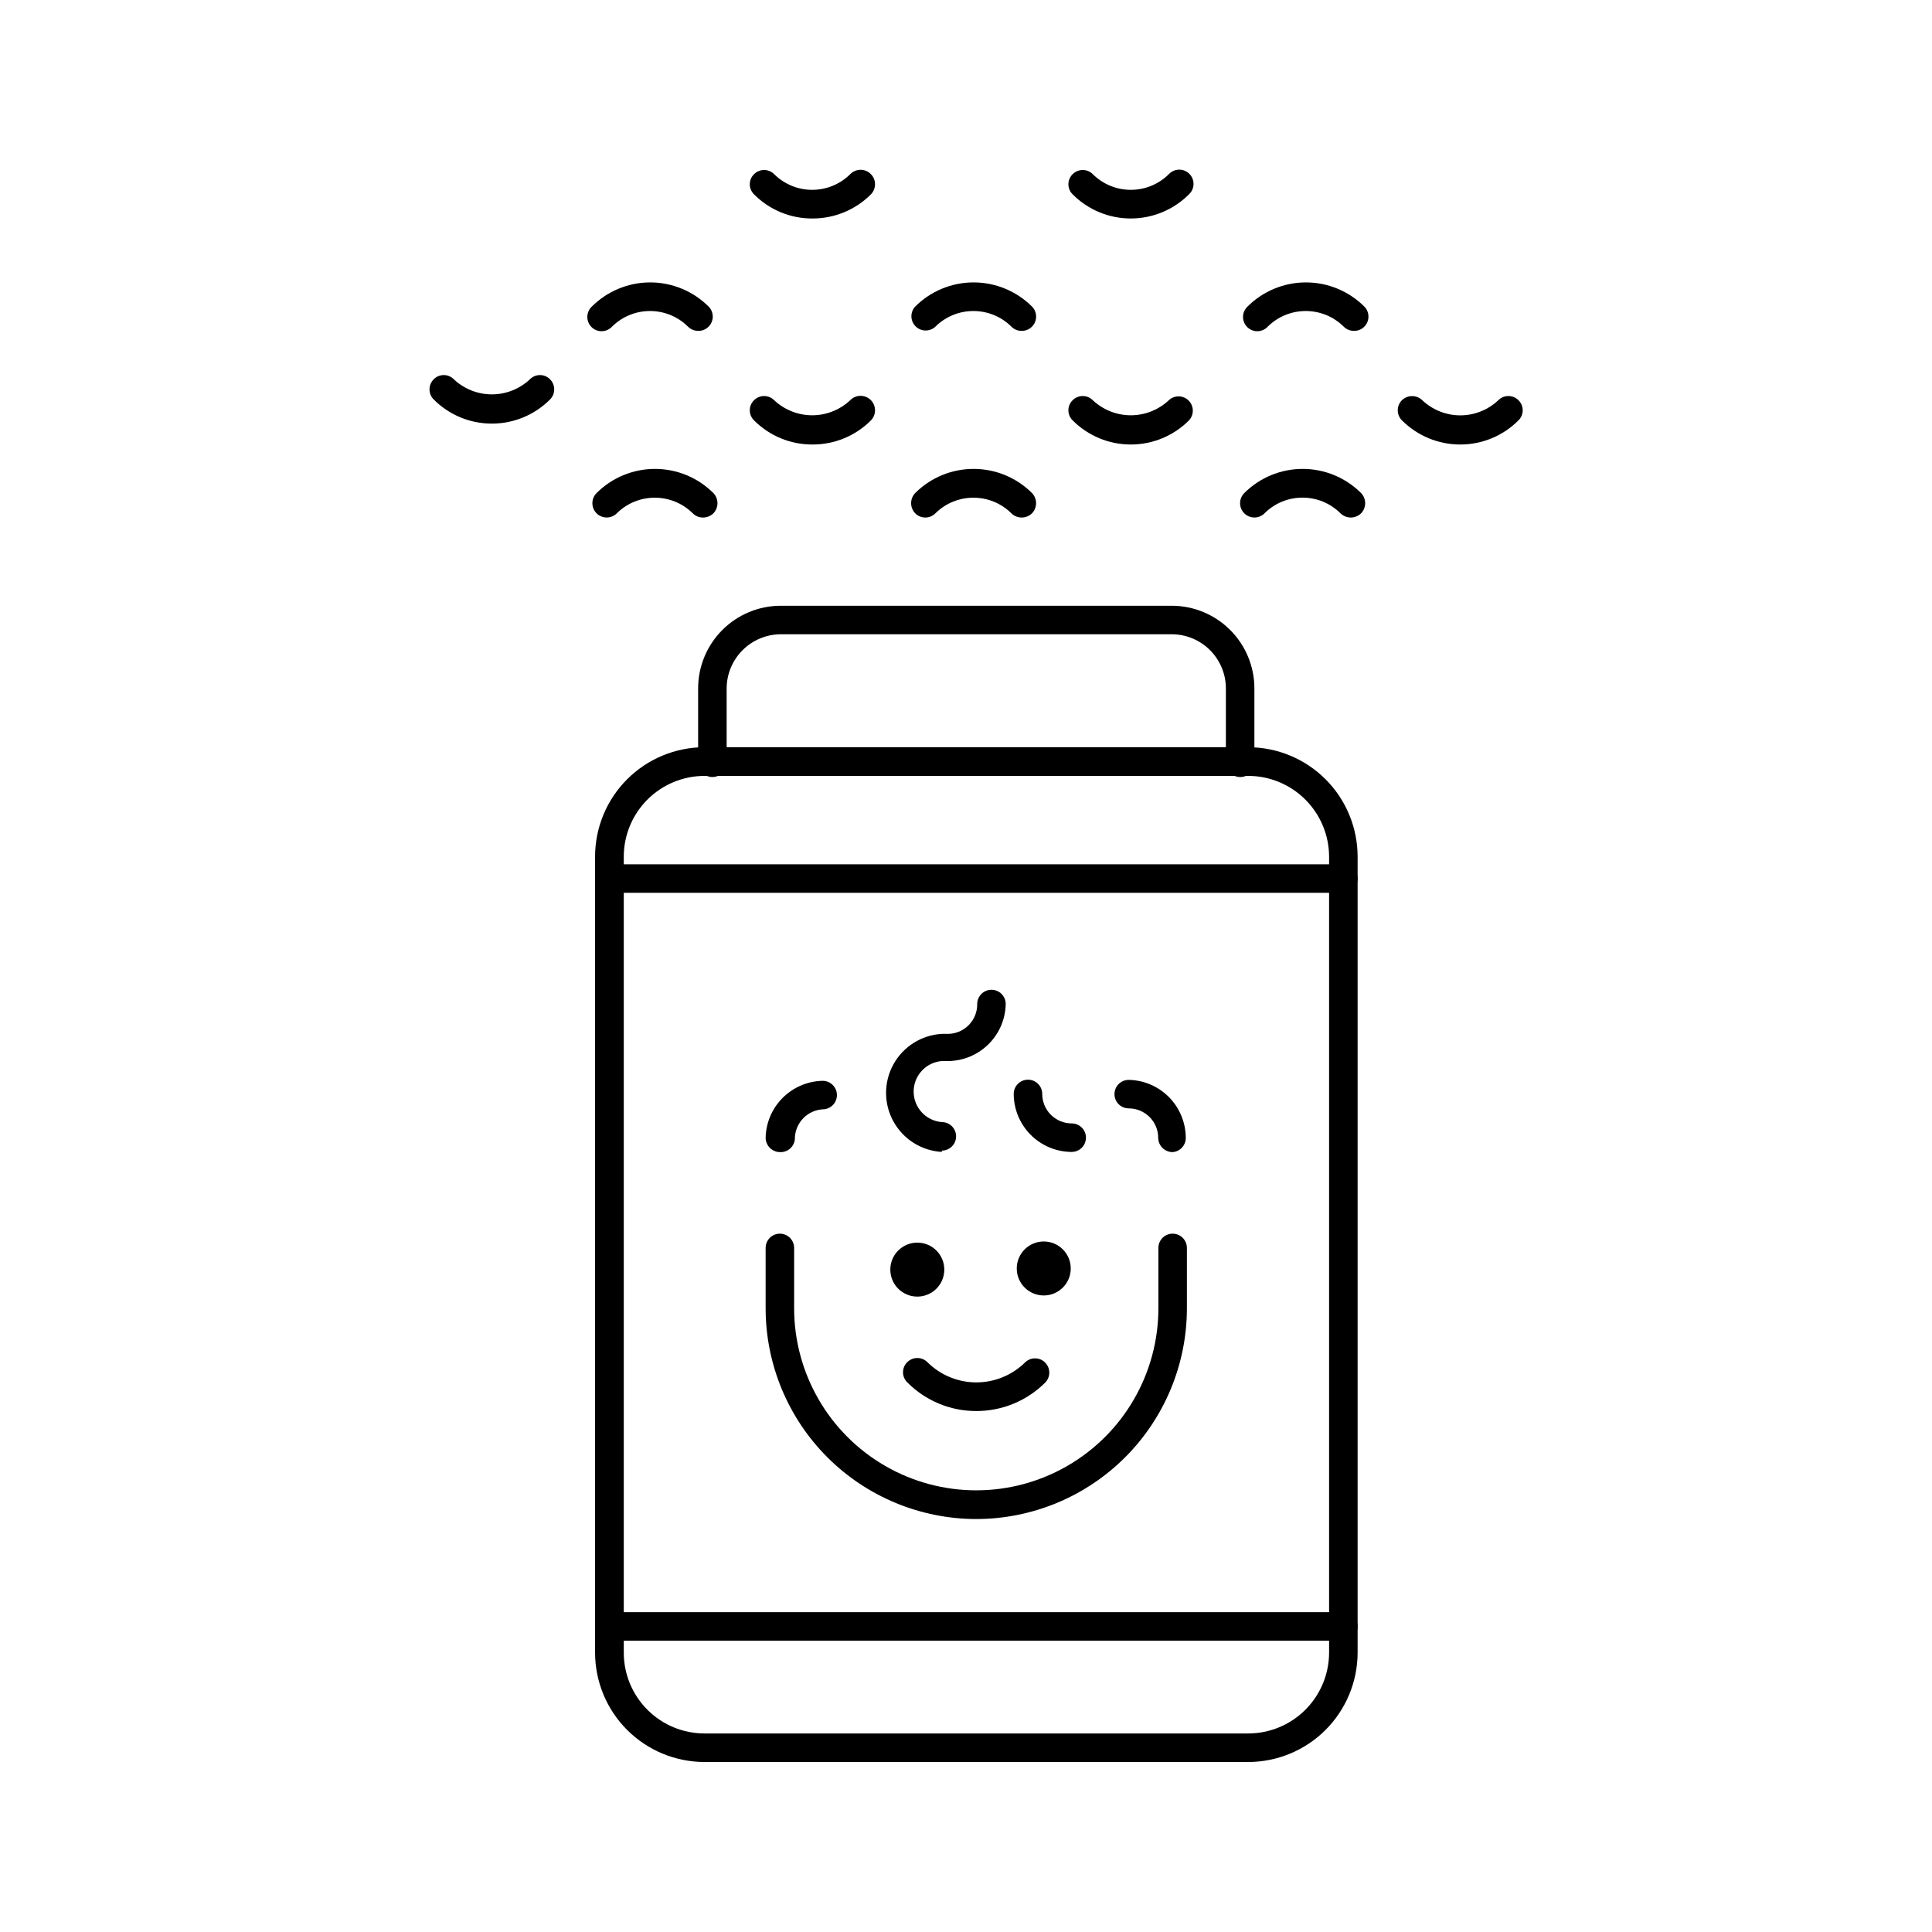 <?xml version="1.0" encoding="UTF-8"?>
<!-- Uploaded to: ICON Repo, www.svgrepo.com, Generator: ICON Repo Mixer Tools -->
<svg fill="#000000" width="800px" height="800px" version="1.1" viewBox="144 144 512 512" xmlns="http://www.w3.org/2000/svg">
 <g>
  <path d="m402.72 517.94c-6.867 0.016-13.457-2.727-18.289-7.609-0.719-0.699-1.125-1.664-1.125-2.668 0-1.008 0.406-1.969 1.125-2.672 1.477-1.473 3.867-1.473 5.34 0 3.449 3.43 8.113 5.356 12.977 5.356 4.859 0 9.523-1.926 12.973-5.356 1.488-1.387 3.809-1.348 5.246 0.094 1.438 1.438 1.48 3.758 0.094 5.246-4.856 4.883-11.457 7.621-18.34 7.609z"/>
  <path d="m394.25 480.46c0 3.949-3.203 7.152-7.152 7.152-3.953 0-7.156-3.203-7.156-7.152 0-3.953 3.203-7.152 7.156-7.152 3.949 0 7.152 3.199 7.152 7.152"/>
  <path d="m427.76 480.16c0 3.949-3.203 7.152-7.152 7.152-3.953 0-7.156-3.203-7.156-7.152 0-3.953 3.203-7.156 7.156-7.156 3.949 0 7.152 3.203 7.152 7.156"/>
  <path d="m393.6 449.27c-5.379-0.305-10.223-3.352-12.828-8.066-2.606-4.715-2.606-10.438 0-15.152 2.606-4.715 7.449-7.762 12.828-8.066h1.359c2.121 0.055 4.176-0.758 5.688-2.25 1.512-1.492 2.352-3.535 2.324-5.66 0-2.086 1.691-3.777 3.777-3.777s3.777 1.691 3.777 3.777c-0.078 4.027-1.73 7.863-4.602 10.688-2.871 2.828-6.734 4.414-10.766 4.426h-1.562 0.004c-4.219 0.336-7.473 3.856-7.473 8.086 0 4.234 3.254 7.754 7.473 8.086 2.086 0 3.777 1.695 3.777 3.781s-1.691 3.777-3.777 3.777z"/>
  <path d="m427.76 449.27c-4.027-0.078-7.863-1.73-10.688-4.602-2.824-2.871-4.414-6.734-4.426-10.762 0-2.09 1.691-3.781 3.777-3.781s3.781 1.691 3.781 3.781c0 4.312 3.496 7.809 7.809 7.809 2.086 0 3.777 1.691 3.777 3.777 0 2.086-1.691 3.777-3.777 3.777z"/>
  <path d="m454.71 449.32c-2.074-0.027-3.75-1.703-3.777-3.777 0-4.312-3.496-7.809-7.809-7.809-2.086 0-3.777-1.691-3.777-3.777 0-2.09 1.691-3.781 3.777-3.781 3.984 0.078 7.785 1.695 10.602 4.512 2.816 2.82 4.434 6.621 4.512 10.602 0.07 1.004-0.262 1.992-0.926 2.75-0.66 0.758-1.598 1.219-2.602 1.281z"/>
  <path d="m350.68 449.32c-2.074-0.027-3.75-1.703-3.777-3.777 0.074-3.984 1.691-7.785 4.512-10.602 2.816-2.816 6.617-4.434 10.602-4.512 2.086 0 3.777 1.691 3.777 3.777 0 2.086-1.691 3.777-3.777 3.777-3.957 0.246-7.109 3.402-7.356 7.356 0.059 1.074-0.344 2.121-1.102 2.879-0.758 0.762-1.805 1.16-2.879 1.102z"/>
  <path d="m402.72 546.56c-14.809-0.016-29.008-5.906-39.477-16.383-10.465-10.477-16.344-24.684-16.344-39.492v-15.969c0-2.09 1.691-3.781 3.777-3.781 2.086 0 3.777 1.691 3.777 3.781v15.969c0 17.242 9.199 33.176 24.133 41.801 14.934 8.621 33.332 8.621 48.266 0 14.934-8.625 24.133-24.559 24.133-41.801v-15.969c0-2.09 1.691-3.781 3.777-3.781 2.086 0 3.781 1.691 3.781 3.781v15.969c0 14.809-5.883 29.016-16.348 39.492-10.469 10.477-24.668 16.367-39.477 16.383z"/>
  <path d="m474.81 610.95h-144.14c-7.68-0.016-15.043-3.07-20.473-8.5-5.43-5.43-8.484-12.793-8.496-20.473v-210.99c0.012-7.68 3.066-15.043 8.496-20.473 5.43-5.43 12.793-8.484 20.473-8.496h144.14c7.68 0.012 15.043 3.066 20.473 8.496 5.43 5.43 8.484 12.793 8.5 20.473v210.99c-0.016 7.68-3.07 15.043-8.5 20.473-5.43 5.43-12.793 8.484-20.473 8.5zm-144.14-261.33c-5.664 0.016-11.09 2.269-15.09 6.273-4.004 4-6.262 9.426-6.273 15.09v210.99c0 5.68 2.258 11.125 6.273 15.141 4.016 4.016 9.461 6.273 15.141 6.273h144.09c5.676-0.012 11.113-2.273 15.129-6.285 4.012-4.016 6.269-9.453 6.285-15.129v-210.99c-0.027-5.668-2.293-11.094-6.305-15.094-4.012-4.004-9.441-6.258-15.109-6.269z"/>
  <path d="m472.65 349.92c-2.086 0-3.777-1.691-3.777-3.777v-19.699c0-3.797-1.508-7.441-4.191-10.133-2.68-2.691-6.32-4.211-10.117-4.227h-103.64c-3.801 0.016-7.445 1.531-10.137 4.223-2.691 2.688-4.207 6.332-4.219 10.137v19.699c0 2.086-1.691 3.777-3.781 3.777-2.086 0-3.777-1.691-3.777-3.777v-19.699c0-5.812 2.309-11.387 6.418-15.496 4.109-4.109 9.684-6.418 15.496-6.418h103.64c5.801 0.012 11.363 2.328 15.461 6.438 4.102 4.106 6.402 9.672 6.402 15.477v19.699c0.016 1.008-0.379 1.977-1.09 2.688-0.711 0.711-1.684 1.105-2.688 1.09z"/>
  <path d="m500 380.6h-194.52c-2.086 0-3.777-1.691-3.777-3.777 0-2.086 1.691-3.781 3.777-3.781h194.52c2.086 0 3.781 1.695 3.781 3.781 0 2.086-1.695 3.777-3.781 3.777z"/>
  <path d="m500 578.8h-194.52c-2.086 0-3.777-1.691-3.777-3.777 0-2.09 1.691-3.781 3.777-3.781h194.52c2.086 0 3.781 1.691 3.781 3.781 0 2.086-1.695 3.777-3.781 3.777z"/>
  <path d="m329.01 231.68c-1.004 0.004-1.965-0.395-2.672-1.109-5.578-5.531-14.574-5.531-20.152 0-0.695 0.75-1.672 1.184-2.695 1.203-1.027 0.02-2.016-0.383-2.738-1.105-0.727-0.727-1.125-1.715-1.105-2.738 0.016-1.027 0.449-2 1.199-2.699 4.109-4.09 9.672-6.391 15.469-6.391s11.359 2.301 15.465 6.391c1.477 1.477 1.477 3.867 0 5.34-0.727 0.738-1.73 1.141-2.769 1.109z"/>
  <path d="m414.71 231.68c-1.004 0.012-1.969-0.391-2.672-1.109-5.578-5.531-14.574-5.531-20.152 0-1.488 1.387-3.809 1.348-5.246-0.09-1.441-1.441-1.48-3.762-0.094-5.25 4.109-4.09 9.668-6.391 15.469-6.391 5.797 0 11.359 2.301 15.465 6.391 1.473 1.477 1.473 3.867 0 5.34-0.73 0.738-1.734 1.141-2.769 1.109z"/>
  <path d="m502.78 231.68c-1.004 0.004-1.969-0.395-2.672-1.109-5.578-5.531-14.574-5.531-20.152 0-0.699 0.75-1.672 1.184-2.699 1.203-1.023 0.02-2.012-0.383-2.738-1.105-0.723-0.727-1.125-1.715-1.105-2.738 0.02-1.027 0.453-2 1.203-2.699 4.106-4.09 9.668-6.391 15.465-6.391 5.801 0 11.359 2.301 15.469 6.391 1.473 1.477 1.473 3.867 0 5.34-0.727 0.746-1.734 1.148-2.769 1.109z"/>
  <path d="m330.27 281.15c-1 0-1.961-0.398-2.668-1.105-5.578-5.535-14.574-5.535-20.152 0-1.488 1.473-3.891 1.461-5.367-0.027-1.473-1.488-1.461-3.891 0.027-5.363 4.106-4.094 9.668-6.391 15.465-6.391 5.801 0 11.359 2.297 15.469 6.391 1.453 1.5 1.453 3.887 0 5.391-0.746 0.715-1.738 1.109-2.773 1.105z"/>
  <path d="m274.5 256.26c-5.84 0.047-11.449-2.258-15.566-6.398-1.477-1.477-1.477-3.863 0-5.34 0.699-0.723 1.664-1.125 2.668-1.125 1.008 0 1.969 0.402 2.672 1.125 2.727 2.562 6.332 3.992 10.074 3.992 3.746 0 7.348-1.43 10.078-3.992 0.699-0.723 1.664-1.125 2.668-1.125 1.008 0 1.969 0.402 2.672 1.125 1.473 1.477 1.473 3.863 0 5.34-4.043 4.066-9.531 6.363-15.266 6.398z"/>
  <path d="m359.29 261.8c-5.801 0.02-11.371-2.285-15.465-6.398-0.719-0.703-1.125-1.664-1.125-2.672 0-1.004 0.406-1.969 1.125-2.668 1.477-1.477 3.863-1.477 5.34 0 2.727 2.562 6.332 3.992 10.078 3.992 3.742 0 7.348-1.43 10.074-3.992 0.707-0.73 1.676-1.148 2.691-1.16 1.016-0.016 1.996 0.375 2.727 1.082 1.516 1.477 1.547 3.902 0.074 5.418-4.106 4.125-9.695 6.43-15.52 6.398z"/>
  <path d="m414.71 281.15c-1-0.012-1.957-0.406-2.672-1.105-5.578-5.535-14.574-5.535-20.152 0-1.477 1.473-3.863 1.473-5.34 0-1.453-1.504-1.453-3.891 0-5.391 4.109-4.094 9.668-6.391 15.469-6.391 5.797 0 11.359 2.297 15.465 6.391 1.453 1.5 1.453 3.887 0 5.391-0.746 0.715-1.738 1.109-2.769 1.105z"/>
  <path d="m443.73 261.8c-5.805 0.02-11.375-2.285-15.469-6.398-0.719-0.703-1.125-1.664-1.125-2.672 0-1.004 0.406-1.969 1.125-2.668 1.477-1.477 3.867-1.477 5.34 0 2.731 2.562 6.332 3.992 10.078 3.992 3.742 0 7.348-1.43 10.074-3.992 1.488-1.391 3.809-1.348 5.25 0.09 1.438 1.441 1.48 3.762 0.09 5.25-4.066 4.09-9.598 6.391-15.363 6.398z"/>
  <path d="m359.29 201.9c-5.805 0.031-11.379-2.277-15.465-6.398-0.719-0.703-1.125-1.668-1.125-2.672 0-1.004 0.406-1.969 1.125-2.672 1.477-1.473 3.863-1.473 5.34 0 5.578 5.535 14.574 5.535 20.152 0 1.477-1.516 3.898-1.547 5.418-0.074 1.516 1.477 1.547 3.898 0.074 5.418-4.109 4.121-9.699 6.426-15.52 6.398z"/>
  <path d="m443.73 201.9c-5.805 0.02-11.375-2.285-15.469-6.398-0.719-0.703-1.125-1.668-1.125-2.672 0-1.004 0.406-1.969 1.125-2.672 1.477-1.473 3.867-1.473 5.34 0 5.578 5.535 14.574 5.535 20.152 0 0.699-0.75 1.672-1.184 2.699-1.199 1.023-0.02 2.012 0.379 2.738 1.105 0.727 0.723 1.125 1.715 1.105 2.738-0.016 1.023-0.453 2-1.203 2.699-4.07 4.082-9.598 6.383-15.363 6.398z"/>
  <path d="m501.92 281.15c-0.996-0.02-1.949-0.414-2.668-1.105-5.566-5.562-14.586-5.562-20.152 0-1.488 1.473-3.891 1.461-5.367-0.027-1.473-1.488-1.461-3.891 0.027-5.363 4.106-4.094 9.668-6.391 15.465-6.391s11.359 2.297 15.469 6.391c1.449 1.5 1.449 3.887 0 5.391-0.746 0.715-1.738 1.109-2.773 1.105z"/>
  <path d="m530.99 261.8c-5.801 0.008-11.367-2.297-15.465-6.398-1.477-1.477-1.477-3.867 0-5.34 1.504-1.453 3.887-1.453 5.391 0 2.723 2.574 6.328 4.012 10.074 4.012 3.75 0 7.356-1.438 10.078-4.012 1.473-1.477 3.863-1.477 5.34 0 0.719 0.699 1.125 1.664 1.125 2.668 0 1.008-0.406 1.969-1.125 2.672-4.082 4.102-9.633 6.402-15.418 6.398z"/>
 </g>
</svg>
